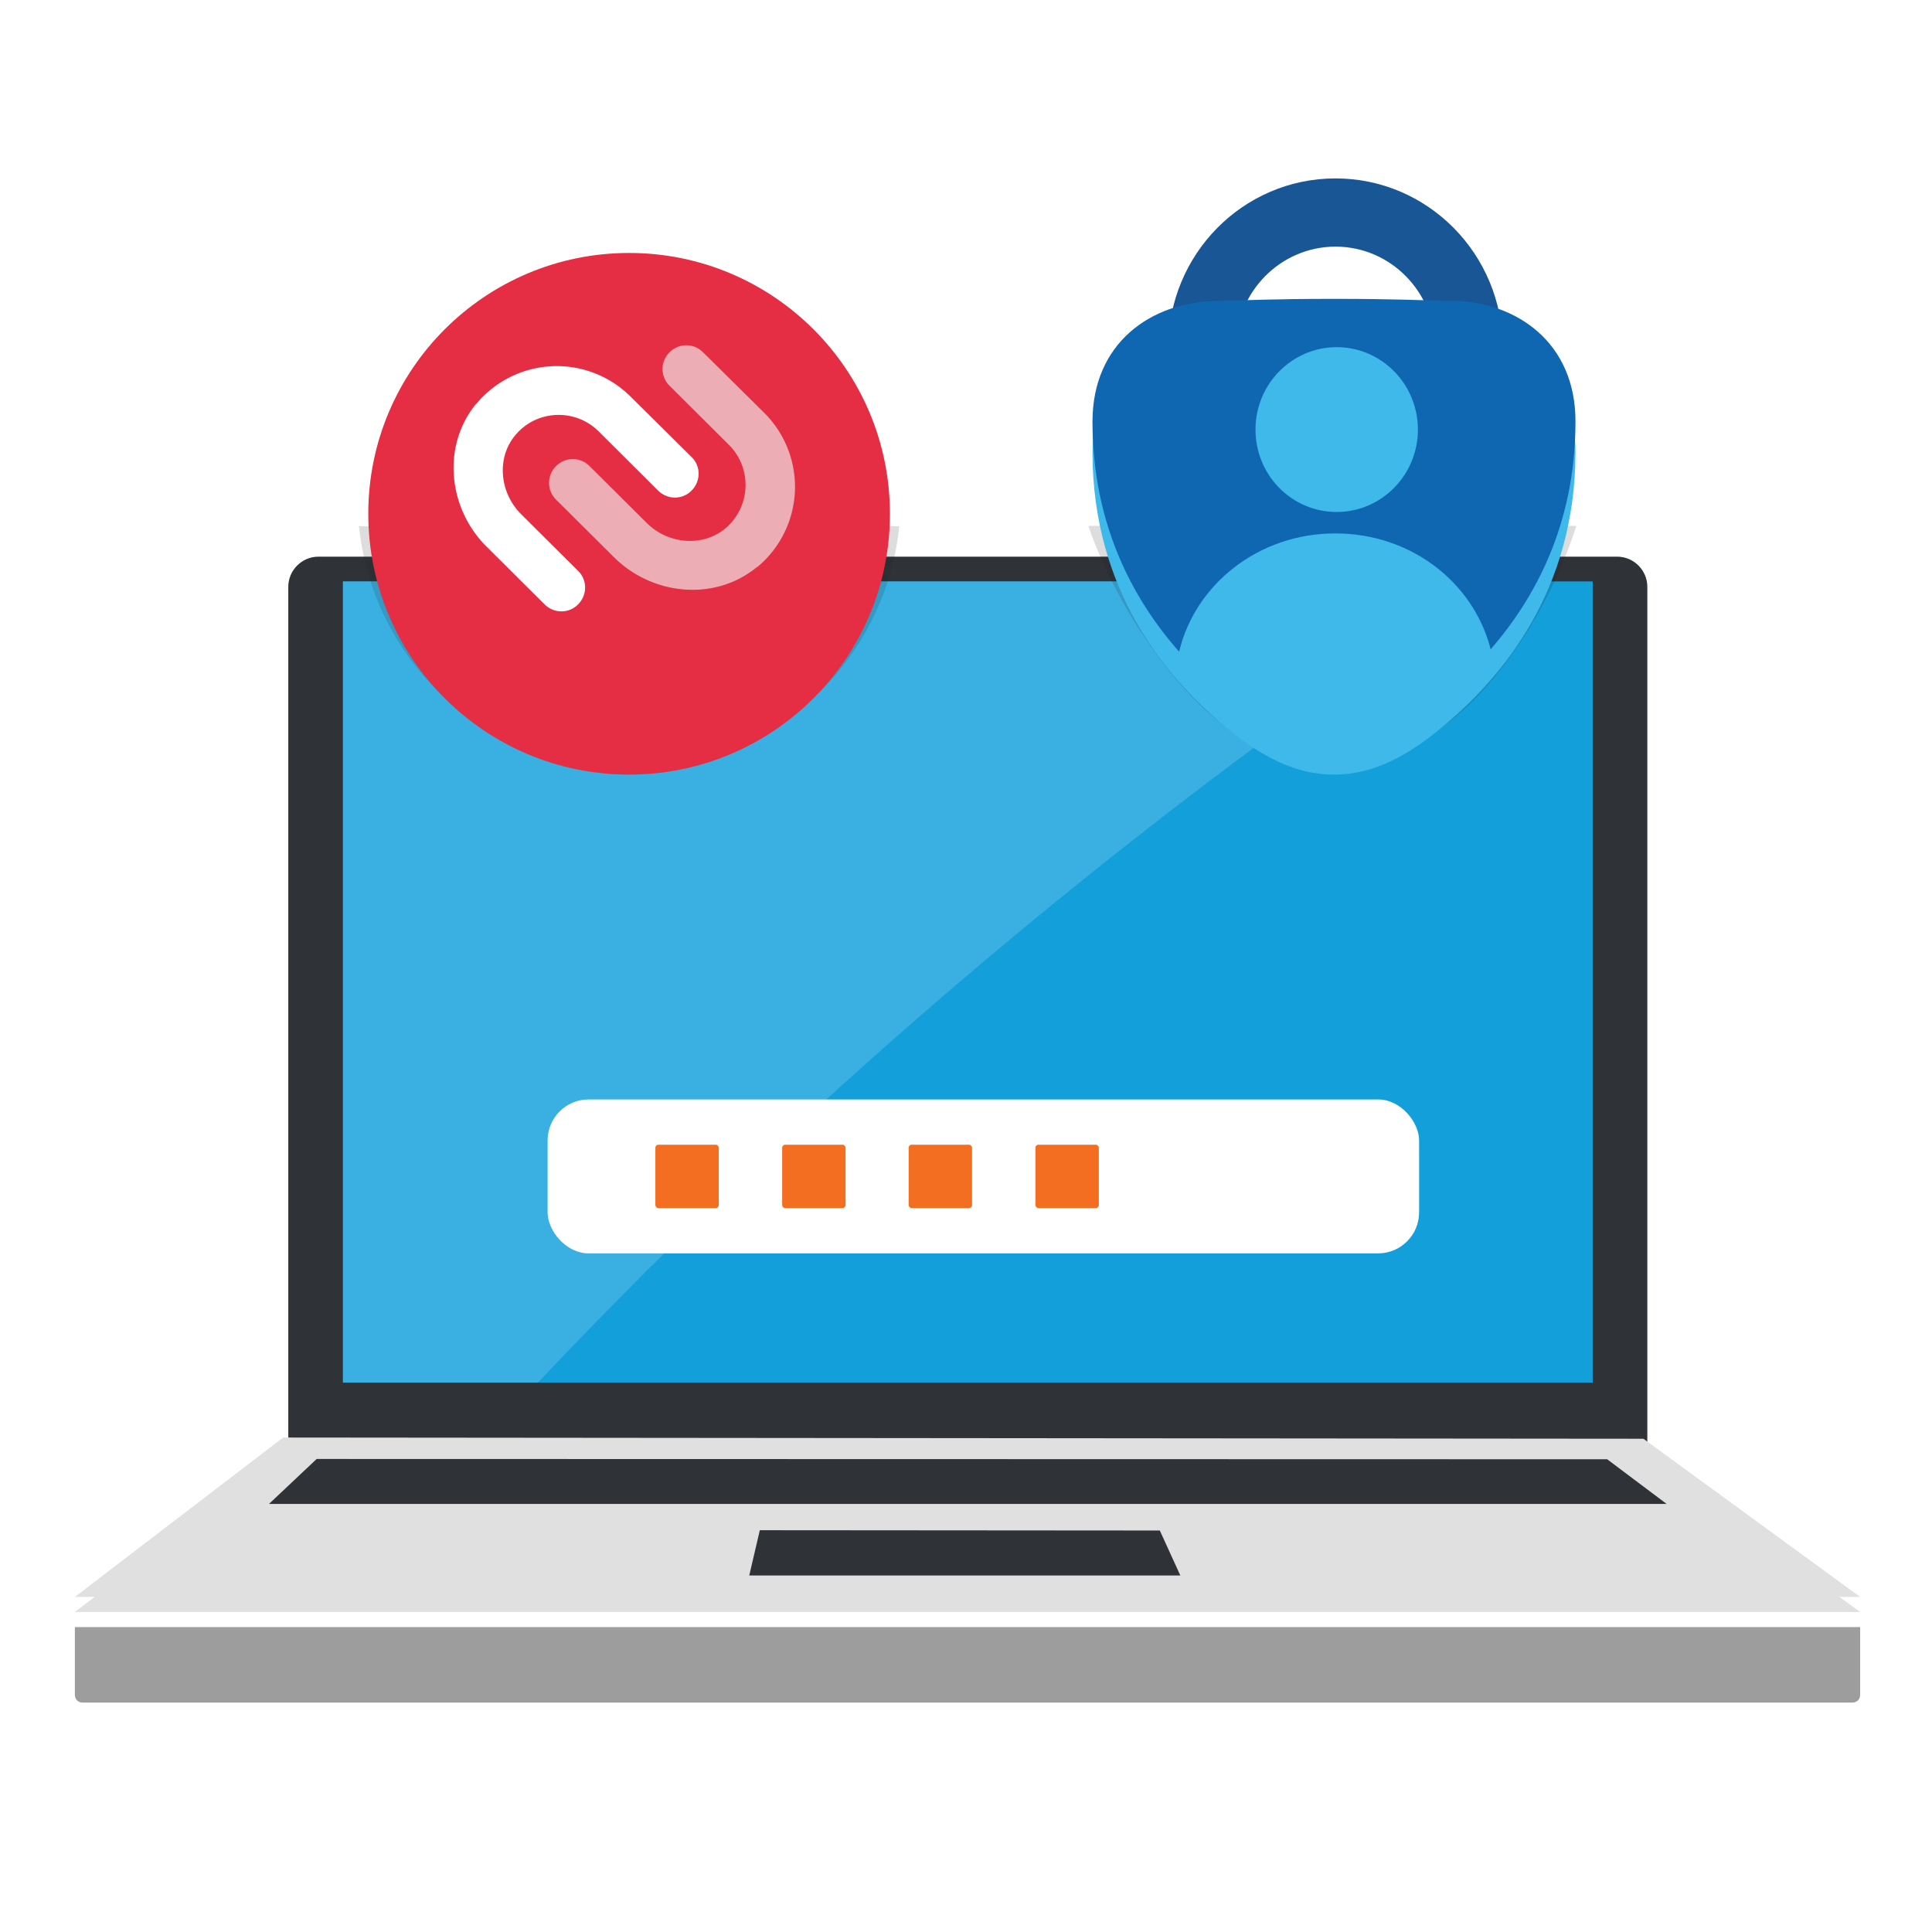 <svg class="illustration" aria-labelledby="apps" xmlns="http://www.w3.org/2000/svg" viewBox="0 0 64 64"><title id="apps">Third Party Apps</title><defs><filter id="drop-shadow-1" filterUnits="userSpaceOnUse"><feOffset dy=".5"/><feGaussianBlur result="blur" stdDeviation="1"/><feFlood flood-color="#000" flood-opacity=".45"/><feComposite in2="blur" operator="in"/><feComposite in="SourceGraphic"/></filter><filter id="drop-shadow-2" filterUnits="userSpaceOnUse"><feOffset dy="1"/><feGaussianBlur result="blur-2" stdDeviation="1.5"/><feFlood flood-color="#000" flood-opacity=".45"/><feComposite in2="blur-2" operator="in"/><feComposite in="SourceGraphic"/></filter><filter id="drop-shadow-3" filterUnits="userSpaceOnUse"><feOffset dy="1"/><feGaussianBlur result="blur-3" stdDeviation="1.5"/><feFlood flood-color="#000" flood-opacity=".45"/><feComposite in2="blur-3" operator="in"/><feComposite in="SourceGraphic"/></filter><filter id="drop-shadow-4" filterUnits="userSpaceOnUse"><feOffset dy="1"/><feGaussianBlur result="blur-4" stdDeviation="1.5"/><feFlood flood-color="#000" flood-opacity=".45"/><feComposite in2="blur-4" operator="in"/><feComposite in="SourceGraphic"/></filter><filter id="drop-shadow-5" filterUnits="userSpaceOnUse"><feOffset dy="1"/><feGaussianBlur result="blur-5" stdDeviation="1.5"/><feFlood flood-color="#000" flood-opacity=".45"/><feComposite in2="blur-5" operator="in"/><feComposite in="SourceGraphic"/></filter><filter id="drop-shadow-6" filterUnits="userSpaceOnUse"><feOffset dy="1"/><feGaussianBlur result="blur-6" stdDeviation="1.5"/><feFlood flood-color="#000" flood-opacity=".45"/><feComposite in2="blur-6" operator="in"/><feComposite in="SourceGraphic"/></filter><clipPath id="clippath"><path id="overlay" d="M0 0h64v64H0z" style="fill:none"/></clipPath><style>.cls-1{fill:#2f3237}.cls-3{fill:#fff}.cls-12{fill:#f36e21}.cls-13{fill:#212121;opacity:.15}</style></defs><g id="Technology"><g id="_3rd_Party_Apps" data-name="3rd Party Apps"><g id="assets" style="clip-path:url(#clippath);fill:none"><g id="laptop"><path id="shadow" d="M61.62 52.9H2.48l6.9-5.28 45.06.04 7.18 5.24z" style="filter:url(#drop-shadow-1);fill:#e0e0e0"/><path d="M10.55 17.44h43.02c.55 0 1 .45 1 1v29.19H9.55V18.44c0-.55.45-1 1-1Z" style="filter:url(#drop-shadow-2);fill:#2f3237"/><path d="M2.48 52.9h59.14v2.25c0 .14-.11.25-.25.25H2.73c-.14 0-.25-.11-.25-.25v-2.26Z" style="fill:#9e9d9e;filter:url(#drop-shadow-3)"/><path d="M61.62 52.9H2.48l6.9-5.28 45.06.04 7.18 5.24z" style="fill:#e0e0e0"/><g id="keyboard"><path d="M55.21 49.82H8.91l1.58-1.49 42.75.01 1.97 1.48zM39.1 52.19H24.82l.35-1.5 13.25.01.68 1.49z" class="cls-1"/></g><g id="screen"><path d="M11.36 19.26h41.4V45.8h-41.4z" style="fill:#129fda"/><path d="M49.38 19.26H11.36V45.8h6.46c9.37-9.92 19.96-18.83 31.56-26.54Z" style="fill:#66c4e8;opacity:.46"/></g><g id="loading"><rect width="28.87" height="5.1" x="18.14" y="36.42" class="cls-3" rx="1.36" ry="1.36"/><rect width="2.1" height="2.1" x="21.71" y="37.92" class="cls-12" rx=".1" ry=".1"/><rect width="2.1" height="2.1" x="25.91" y="37.92" class="cls-12" rx=".1" ry=".1"/><rect width="2.1" height="2.1" x="30.1" y="37.92" class="cls-12" rx=".1" ry=".1"/><rect width="2.1" height="2.1" x="34.3" y="37.92" class="cls-12" rx=".1" ry=".1"/></g></g><g id="ms"><path d="M44.24 4.91c-3.06 0-5.54 2.51-5.54 5.61s2.48 5.61 5.54 5.61 5.54-2.51 5.54-5.61-2.48-5.61-5.54-5.61Zm0 8.96c-1.82 0-3.3-1.5-3.3-3.35s1.48-3.35 3.3-3.35 3.3 1.5 3.3 3.35-1.48 3.35-3.3 3.35Z" style="fill:#195695;filter:url(#drop-shadow-4)"/><path d="M36.05 17.42c1.02 2.92 2.93 5.36 4.19 6.37 1.04.83 2.34 1.7 3.96 1.7s2.92-.87 3.96-1.7c1.28-1.03 3.07-3.3 4.06-6.37H36.05Z" class="cls-13"/><ellipse cx="44.28" cy="14.23" rx="2.69" ry="2.73" style="fill:#3fb9ea"/><path d="M48.11 9.97c-1.09-.02-1.78-.07-3.92-.07s-2.83.05-3.92.07c-2.13.04-4.08 1.38-4.08 4 0 4.61 2.45 7.43 4.24 8.97.99.84 2.22 1.72 3.76 1.72s2.77-.88 3.76-1.72c1.79-1.53 4.24-4.36 4.24-8.97 0-2.62-1.95-3.96-4.08-4Z" style="fill:#3fb9ea;filter:url(#drop-shadow-5)"/><path d="M48.11 9.97c-1.09-.02-1.78-.07-3.92-.07s-2.83.05-3.92.07c-2.13.04-4.08 1.38-4.08 4 0 3.49 1.41 5.96 2.87 7.62.53-2.24 2.64-3.92 5.17-3.92s4.59 1.64 5.15 3.84c1.44-1.66 2.81-4.11 2.81-7.55 0-2.62-1.95-3.96-4.08-4Zm-3.83 6.99c-1.49 0-2.69-1.22-2.69-2.73s1.21-2.73 2.69-2.73 2.69 1.22 2.69 2.73-1.21 2.73-2.69 2.73Z" style="fill:#0f67b2"/></g><g id="authy"><path d="M11.89 17.42c.2 1.99 1.07 3.93 2.6 5.46 3.52 3.51 9.22 3.49 12.73-.03a8.968 8.968 0 0 0 2.57-5.42h-17.9Z" class="cls-13"/><g id="authy-2" data-name="authy"><circle cx="20.84" cy="16.02" r="8.64" style="fill:#e52d43;filter:url(#drop-shadow-6)"/><path d="M15.77 13.38c-1.14 1.39-.93 3.46.35 4.73l1.92 1.91c.31.31.81.31 1.11 0 .31-.31.31-.81 0-1.11l-1.89-1.88c-.72-.72-.83-1.9-.15-2.66.72-.81 1.97-.83 2.72-.08l1.97 1.96c.31.31.81.31 1.11 0 .31-.31.31-.81 0-1.11l-2.03-2.01a3.462 3.462 0 0 0-5.11.26Z" class="cls-3"/><path d="M25.08 18.78c-1.39 1.15-3.46.95-4.74-.32l-1.92-1.91a.779.779 0 0 1 0-1.11c.31-.31.8-.31 1.11 0l1.89 1.88c.72.72 1.9.82 2.66.14.8-.73.82-1.97.07-2.72l-1.97-1.96a.779.779 0 0 1 0-1.11c.31-.31.8-.31 1.11 0l2.03 2.01a3.454 3.454 0 0 1-.24 5.11Z" style="fill:#edadb4"/></g></g></g></g></g></svg>